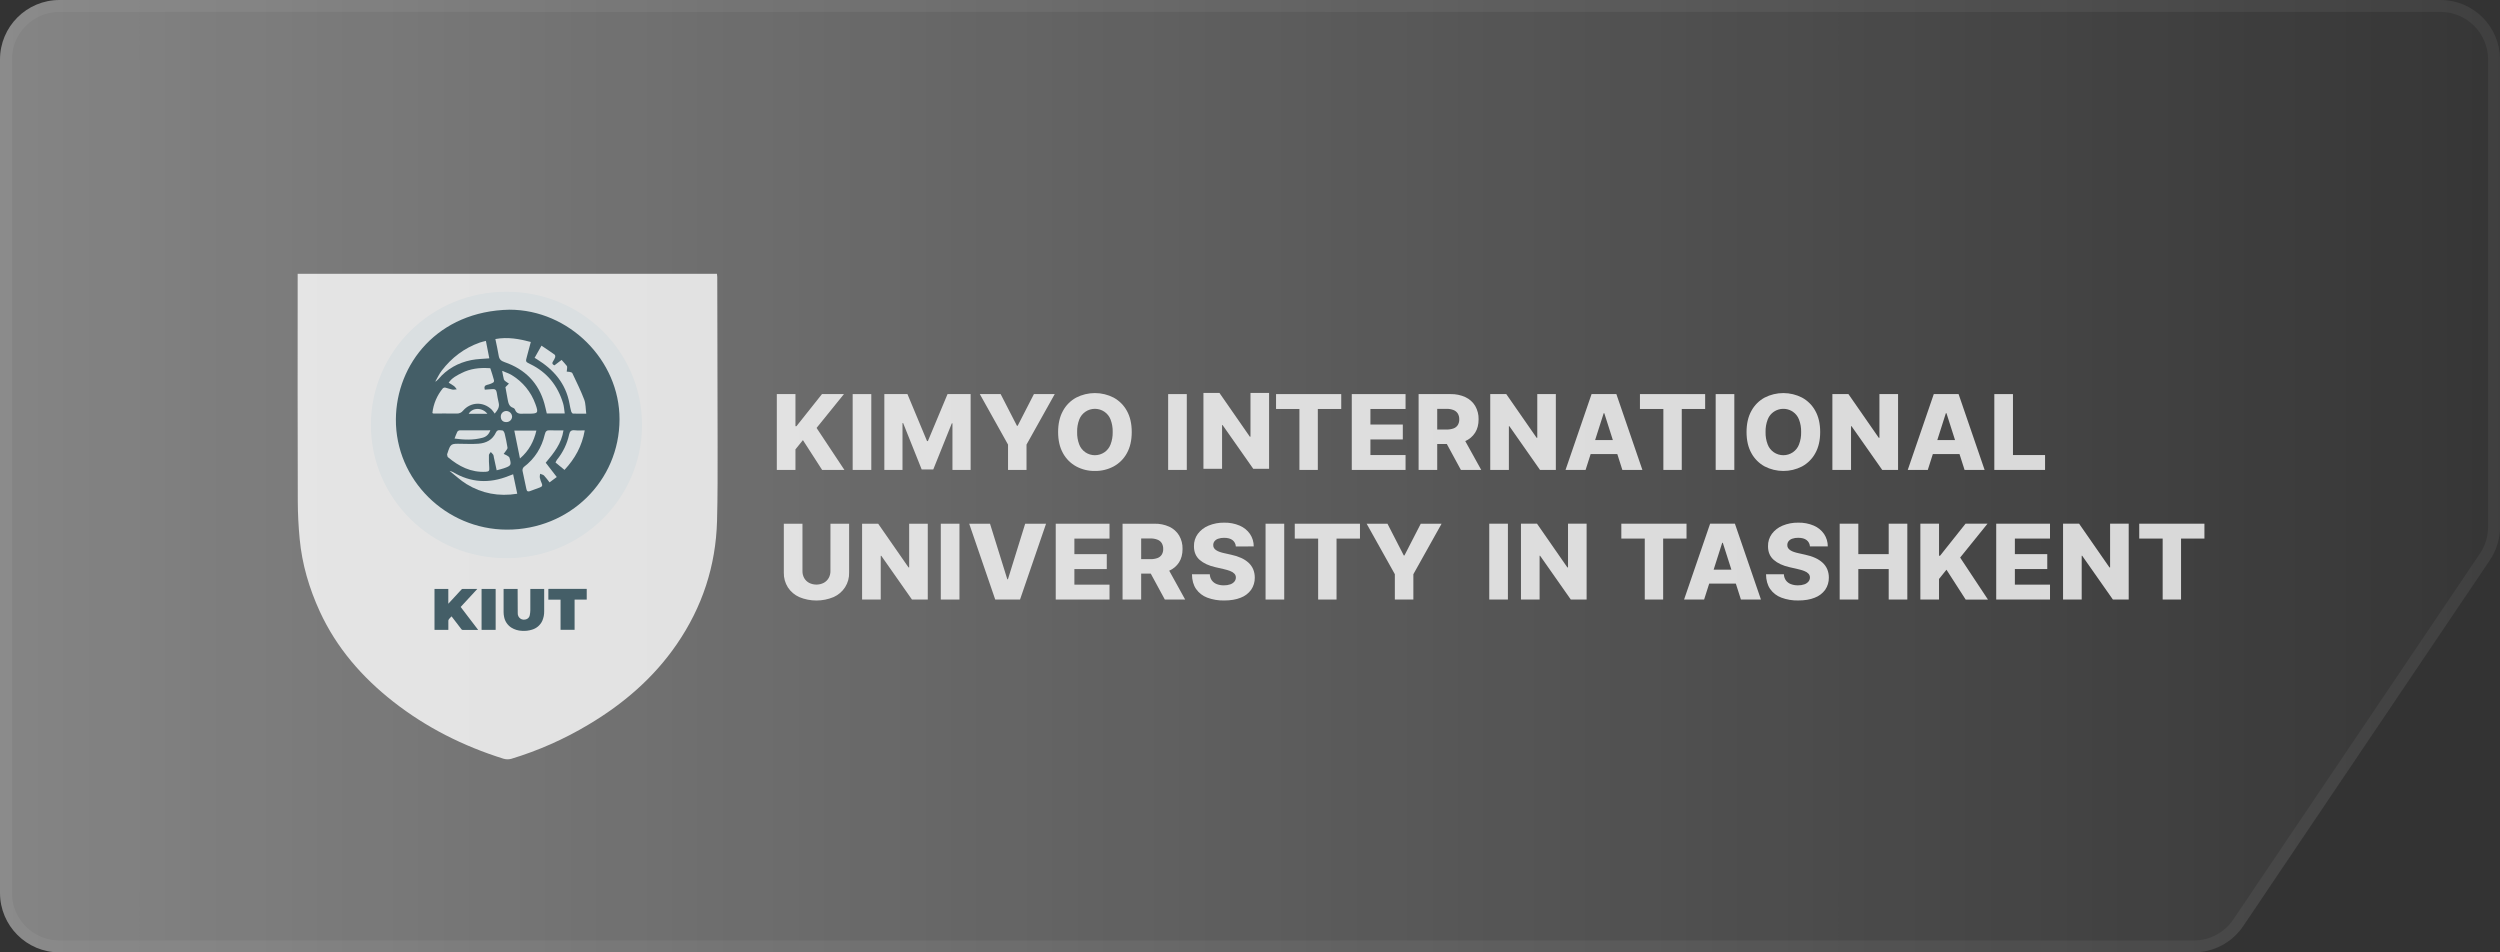 <?xml version="1.0" encoding="UTF-8"?> <svg xmlns="http://www.w3.org/2000/svg" width="210" height="80" viewBox="0 0 210 80" fill="none"><rect x="0" y="0" width="210" height="80" fill="#333333" stroke="none"/><g data-figma-bg-blur-radius="20"><path d="M0 5C0 2.239 2.239 0 5 0H205C207.761 0 210 2.239 210 5V44.262C210 45.258 209.703 46.231 209.146 47.056L188.428 77.795C187.498 79.173 185.944 80 184.282 80H5C2.239 80 0 77.761 0 75V5Z" fill="url(#paint0_linear_462_246)"></path><path d="M5 0.5H205C207.485 0.5 209.5 2.515 209.5 5V44.262C209.5 45.158 209.232 46.034 208.731 46.777L188.013 77.515C187.176 78.756 185.778 79.5 184.281 79.5H5C2.515 79.5 0.5 77.485 0.5 75V5C0.5 2.515 2.515 0.5 5 0.5Z" stroke="url(#paint1_radial_462_246)" stroke-opacity="0.05"></path></g><path d="M42.541 46.89C48.829 46.89 53.926 41.879 53.926 35.697C53.926 29.515 48.829 24.504 42.541 24.504C36.254 24.504 31.157 29.515 31.157 35.697C31.157 41.879 36.254 46.89 42.541 46.89Z" fill="#445E67"></path><path d="M25.004 23H60.224C60.236 23.115 60.249 23.19 60.25 23.265C60.26 28.003 60.27 32.741 60.279 37.479C60.279 39.573 60.289 41.669 60.231 43.764C60.128 47.535 58.998 50.989 56.843 54.124C54.908 56.938 52.372 59.122 49.43 60.87C47.397 62.088 45.218 63.053 42.943 63.742C42.727 63.8 42.499 63.796 42.286 63.73C38.916 62.671 35.811 61.117 33.041 58.944C30.403 56.877 28.265 54.411 26.863 51.366C25.967 49.413 25.369 47.383 25.17 45.251C25.072 44.201 25.016 43.143 25.014 42.089C24.999 35.912 24.996 29.735 25.004 23.557V23ZM42.795 26.014C36.767 26.137 33.287 30.574 33.254 35.218C33.216 40.293 37.449 44.477 42.574 44.489C47.844 44.501 52.034 40.398 52.04 35.219C52.047 30.255 47.793 26.02 42.795 26.014Z" fill="white" fill-opacity="0.8"></path><path d="M41.555 34.743C41.477 34.624 41.391 34.511 41.297 34.404C40.594 33.72 39.547 33.752 38.902 34.49C38.837 34.574 38.752 34.641 38.654 34.685C38.556 34.728 38.448 34.747 38.341 34.739C37.695 34.726 37.048 34.739 36.402 34.736C36.384 34.736 36.367 34.718 36.32 34.693C36.404 33.926 36.714 33.2 37.212 32.603C37.242 32.582 37.276 32.567 37.312 32.56C37.349 32.553 37.386 32.553 37.422 32.562C37.614 32.607 37.799 32.689 37.996 32.725C38.115 32.747 38.244 32.712 38.368 32.703C38.306 32.608 38.234 32.52 38.153 32.441C38.004 32.335 37.849 32.236 37.689 32.146C37.965 31.733 38.379 31.535 38.782 31.331C39.5 30.968 40.276 30.873 41.074 30.925C41.113 30.925 41.183 30.925 41.188 30.937C41.294 31.264 41.403 31.589 41.49 31.92C41.548 32.132 41.353 32.174 41.214 32.236C41.121 32.275 41.025 32.305 40.926 32.325C40.717 32.373 40.652 32.496 40.721 32.732C40.929 32.716 41.143 32.706 41.355 32.685C41.568 32.663 41.691 32.741 41.724 32.962C41.77 33.262 41.824 33.561 41.894 33.856C41.969 34.19 41.816 34.437 41.555 34.743Z" fill="white" fill-opacity="0.8"></path><path d="M41.611 28.479C42.661 28.285 43.618 28.471 44.589 28.725C44.477 29.143 44.37 29.548 44.26 29.952C44.141 30.386 44.139 30.389 44.54 30.583C45.966 31.272 46.852 32.403 47.3 33.88C47.381 34.144 47.392 34.428 47.438 34.73H45.93C45.866 34.465 45.809 34.19 45.734 33.92C45.25 32.17 44.109 31.017 42.387 30.42C42.095 30.319 41.942 30.19 41.893 29.893C41.818 29.431 41.712 28.975 41.611 28.479Z" fill="white" fill-opacity="0.8"></path><path d="M41.72 39.504C41.633 39.105 41.557 38.753 41.481 38.401C41.477 38.333 41.462 38.266 41.435 38.203C41.372 38.12 41.302 38.042 41.226 37.971C41.171 38.057 41.071 38.142 41.07 38.229C41.062 38.59 41.07 38.952 41.1 39.312C41.116 39.531 41.071 39.614 40.82 39.629C39.559 39.703 38.546 39.174 37.627 38.404C37.573 38.357 37.576 38.242 37.556 38.158C37.552 38.143 37.57 38.123 37.576 38.105C37.854 37.257 37.853 37.263 38.755 37.28C39.23 37.288 39.708 37.304 40.182 37.272C40.839 37.227 41.372 36.946 41.655 36.332C41.787 36.044 42.021 36.155 42.216 36.16C42.279 36.16 42.369 36.326 42.394 36.429C42.488 36.818 42.569 37.211 42.631 37.607C42.644 37.685 42.554 37.784 42.501 37.867C42.448 37.949 42.373 38.04 42.309 38.126C42.402 38.164 42.492 38.207 42.578 38.257C42.661 38.311 42.776 38.373 42.798 38.453C42.972 39.063 42.942 39.121 42.327 39.335C42.142 39.4 41.953 39.441 41.72 39.504Z" fill="white" fill-opacity="0.8"></path><path d="M47.332 36.151C47.171 37.255 46.529 38.047 45.84 38.868C46.132 39.248 46.435 39.641 46.769 40.069L46.162 40.52C46.017 40.32 45.862 40.129 45.697 39.945C45.618 39.867 45.481 39.846 45.369 39.799C45.36 39.908 45.327 40.022 45.348 40.125C45.381 40.288 45.434 40.446 45.504 40.597C45.593 40.787 45.531 40.883 45.342 40.95C45.061 41.046 44.787 41.162 44.506 41.258C44.351 41.312 44.256 41.279 44.218 41.085C44.12 40.567 43.987 40.056 43.89 39.537C43.884 39.48 43.892 39.422 43.911 39.368C43.931 39.314 43.963 39.265 44.004 39.225C44.933 38.519 45.506 37.595 45.765 36.481C45.825 36.224 45.935 36.128 46.205 36.145C46.57 36.169 46.935 36.151 47.332 36.151Z" fill="white" fill-opacity="0.8"></path><path d="M44.905 30.062L45.485 29.035C45.883 29.305 46.244 29.541 46.592 29.793C46.638 29.827 46.653 29.947 46.633 30.012C46.59 30.133 46.532 30.247 46.458 30.351C46.362 30.493 46.377 30.602 46.571 30.69L47.173 30.234C47.323 30.402 47.48 30.563 47.615 30.741C47.654 30.793 47.637 30.892 47.634 30.969C47.628 31.052 47.617 31.134 47.603 31.215C47.684 31.216 47.765 31.224 47.846 31.238C47.927 31.26 48.047 31.282 48.073 31.339C48.419 32.073 48.783 32.801 49.072 33.558C49.207 33.911 49.188 34.317 49.246 34.748C48.823 34.748 48.477 34.756 48.132 34.741C48.078 34.741 48.001 34.64 47.982 34.574C47.92 34.348 47.876 34.117 47.833 33.886C47.526 32.221 46.52 31.053 45.104 30.178C45.053 30.147 45.002 30.119 44.905 30.062Z" fill="white" fill-opacity="0.8"></path><path d="M42.456 32.522L42.751 32.223C42.657 32.161 42.559 32.105 42.471 32.036C42.407 31.997 42.357 31.941 42.327 31.875C42.272 31.669 42.239 31.458 42.179 31.151C42.494 31.288 42.766 31.369 42.996 31.513C43.917 32.076 44.614 32.931 44.973 33.936C45.251 34.693 45.2 34.749 44.396 34.749C44.256 34.749 44.116 34.74 43.978 34.749C43.667 34.774 43.384 34.761 43.26 34.404C43.247 34.372 43.228 34.343 43.203 34.318C43.178 34.294 43.149 34.275 43.116 34.263C42.757 34.152 42.7 33.85 42.643 33.551C42.573 33.191 42.511 32.826 42.456 32.522Z" fill="white" fill-opacity="0.8"></path><path d="M37.779 39.557C37.873 39.581 37.964 39.615 38.051 39.656C39.555 40.554 41.116 40.631 42.73 39.979C42.83 39.938 42.932 39.904 43.103 39.838C43.22 40.394 43.333 40.928 43.449 41.474C41.895 41.726 40.478 41.454 39.184 40.662C38.678 40.351 38.24 39.932 37.771 39.562L37.779 39.557Z" fill="white" fill-opacity="0.8"></path><path d="M36.57 32.037C36.746 31.734 36.893 31.409 37.105 31.132C37.937 30.047 38.99 29.24 40.3 28.775C40.456 28.72 40.62 28.689 40.815 28.634C40.916 29.146 41.011 29.629 41.102 30.101C40.579 30.149 40.068 30.149 39.578 30.249C38.477 30.473 37.538 30.995 36.813 31.86C36.746 31.93 36.674 31.996 36.598 32.057L36.57 32.037Z" fill="white" fill-opacity="0.8"></path><path d="M49.118 36.152C48.893 37.451 48.308 38.519 47.417 39.472L46.663 38.851C46.698 38.769 46.739 38.69 46.788 38.616C47.294 37.995 47.643 37.266 47.809 36.487C47.867 36.219 47.993 36.113 48.278 36.143C48.541 36.174 48.81 36.152 49.118 36.152Z" fill="white" fill-opacity="0.8"></path><path d="M43.677 38.513C43.508 37.684 43.358 36.94 43.201 36.169H45.057C44.841 37.08 44.441 37.858 43.677 38.513Z" fill="white" fill-opacity="0.8"></path><path d="M41.188 36.145C41.063 36.498 40.841 36.688 40.542 36.769C39.774 36.977 38.996 36.951 38.182 36.839C38.264 36.627 38.325 36.444 38.411 36.274C38.432 36.24 38.461 36.211 38.495 36.19C38.53 36.168 38.569 36.154 38.609 36.15C39.456 36.142 40.301 36.145 41.188 36.145Z" fill="white" fill-opacity="0.8"></path><path d="M36.368 36.146C36.83 36.146 37.267 36.146 37.703 36.146C37.761 36.146 37.82 36.157 37.934 36.169C37.742 36.416 37.879 36.858 37.491 36.897C36.612 36.987 36.524 36.903 36.368 36.146Z" fill="#445E67"></path><path d="M42.52 35.455C42.238 35.455 42.065 35.278 42.066 34.992C42.065 34.931 42.075 34.87 42.098 34.814C42.121 34.757 42.154 34.705 42.198 34.661C42.241 34.618 42.293 34.583 42.35 34.559C42.407 34.535 42.468 34.523 42.53 34.523C42.66 34.526 42.783 34.58 42.874 34.671C42.965 34.762 43.016 34.885 43.017 35.012C43.01 35.135 42.953 35.25 42.86 35.333C42.767 35.416 42.645 35.459 42.52 35.455Z" fill="white" fill-opacity="0.8"></path><path d="M40.941 34.76H39.367C39.696 34.205 40.525 34.222 40.941 34.76Z" fill="white" fill-opacity="0.8"></path><path d="M36.601 32.061L36.536 32.117L36.571 32.037C36.581 32.045 36.591 32.053 36.601 32.061Z" fill="#445E67"></path><path d="M37.773 39.566L37.733 39.534L37.781 39.559L37.773 39.566Z" fill="#445E67"></path><path d="M36.498 52.894C36.498 52.67 36.498 52.446 36.498 52.221C36.498 51.333 36.498 50.445 36.498 49.557V49.471H37.658V50.715L37.934 50.417L38.581 49.715C38.647 49.644 38.712 49.57 38.78 49.503C38.799 49.484 38.824 49.472 38.852 49.471C39.254 49.471 39.656 49.471 40.058 49.471C40.065 49.471 40.071 49.471 40.091 49.475L38.696 50.985L40.166 52.913H40.094C39.685 52.913 39.275 52.913 38.866 52.913C38.845 52.914 38.825 52.909 38.807 52.9C38.788 52.891 38.773 52.877 38.762 52.86C38.502 52.518 38.241 52.177 37.979 51.837C37.965 51.819 37.95 51.802 37.927 51.775C37.862 51.846 37.806 51.916 37.74 51.975C37.712 52.001 37.691 52.032 37.677 52.067C37.663 52.102 37.657 52.14 37.661 52.178C37.666 52.395 37.661 52.612 37.661 52.829V52.908H36.511L36.498 52.894Z" fill="#445E67"></path><path d="M42.312 49.469H43.481V49.556C43.481 50.206 43.481 50.856 43.49 51.506C43.485 51.602 43.506 51.697 43.551 51.782C43.597 51.866 43.665 51.937 43.749 51.986C43.991 52.128 44.433 52.05 44.501 51.678C44.528 51.544 44.543 51.407 44.547 51.27C44.551 50.697 44.547 50.123 44.547 49.549V49.47H45.711V49.545C45.711 50.145 45.711 50.746 45.711 51.343C45.717 51.62 45.663 51.895 45.552 52.15C45.47 52.329 45.349 52.488 45.198 52.617C45.047 52.746 44.87 52.841 44.678 52.895C44.408 52.979 44.125 53.011 43.843 52.99C43.523 52.979 43.213 52.884 42.943 52.715C42.787 52.612 42.654 52.479 42.551 52.325C42.448 52.171 42.378 51.998 42.344 51.816C42.317 51.687 42.303 51.556 42.302 51.423C42.297 50.788 42.302 50.152 42.302 49.516C42.302 49.504 42.302 49.493 42.302 49.482L42.312 49.469Z" fill="#445E67"></path><path d="M49.285 49.48V50.367H48.266V52.904H47.087V50.372H46.062V49.47C46.078 49.47 46.094 49.467 46.11 49.467H49.237C49.249 49.467 49.26 49.467 49.272 49.467L49.285 49.48Z" fill="#445E67"></path><path d="M41.62 52.907H40.462L40.452 52.895V52.208V49.471H41.63C41.63 49.487 41.635 49.505 41.635 49.523V52.86C41.635 52.872 41.635 52.884 41.635 52.895L41.62 52.907Z" fill="#445E67"></path><path d="M65.252 39.474V33.104H66.818V35.798H66.904L69.046 33.104H70.89L68.592 35.947L70.93 39.474H69.059L67.445 36.97L66.818 37.747V39.474L65.252 39.474Z" fill="white" fill-opacity="0.8"></path><path d="M73.189 33.104V39.474H71.624V33.104H73.189Z" fill="white" fill-opacity="0.8"></path><path d="M74.285 33.104H76.225L77.869 37.048H77.944L79.593 33.104H81.532V39.474H80.006V35.561H79.952L78.395 39.434H77.421L75.864 35.539H75.81V39.474H74.285V33.104Z" fill="white" fill-opacity="0.8"></path><path d="M82.305 33.104H84.054L85.424 35.769H85.482L86.849 33.104H88.598L86.227 37.346V39.474H84.675V37.346L82.305 33.104Z" fill="white" fill-opacity="0.8"></path><path d="M95.066 36.289C95.066 36.99 94.929 37.584 94.656 38.072C94.401 38.539 94.015 38.925 93.543 39.182C93.061 39.438 92.521 39.569 91.972 39.561C91.424 39.57 90.882 39.438 90.4 39.178C89.93 38.92 89.545 38.535 89.291 38.068C89.018 37.582 88.882 36.989 88.882 36.291C88.882 35.592 89.018 34.998 89.291 34.508C89.544 34.041 89.929 33.655 90.4 33.398C90.885 33.148 91.424 33.018 91.972 33.018C92.519 33.018 93.058 33.148 93.543 33.398C94.015 33.655 94.401 34.041 94.656 34.508C94.929 34.995 95.066 35.588 95.066 36.289ZM93.466 36.289C93.476 35.931 93.415 35.574 93.287 35.238C93.187 34.974 93.007 34.748 92.772 34.587C92.538 34.427 92.258 34.341 91.972 34.341C91.687 34.341 91.408 34.427 91.173 34.587C90.938 34.748 90.758 34.974 90.658 35.238C90.53 35.574 90.469 35.931 90.479 36.289C90.468 36.648 90.529 37.005 90.656 37.341C90.756 37.604 90.935 37.831 91.17 37.992C91.405 38.152 91.684 38.238 91.97 38.238C92.257 38.238 92.536 38.152 92.771 37.992C93.006 37.831 93.185 37.604 93.285 37.341C93.414 37.005 93.475 36.648 93.466 36.289Z" fill="white" fill-opacity="0.8"></path><path d="M99.691 33.104V39.474H98.125V33.104H99.691Z" fill="white" fill-opacity="0.8"></path><path d="M106.603 33.009V39.38H105.274L102.695 35.703H102.654V39.38H101.089V33.009H102.436L104.986 36.682H105.04V33.009H106.603Z" fill="white" fill-opacity="0.8"></path><path d="M107.188 34.354V33.104H112.664V34.354H110.697V39.474H109.152V34.354H107.188Z" fill="white" fill-opacity="0.8"></path><path d="M113.549 39.474V33.104H118.067V34.354H115.115V35.661H117.836V36.914H115.115V38.224H118.067V39.474H113.549Z" fill="white" fill-opacity="0.8"></path><path d="M119.163 39.474V33.104H121.839C122.273 33.093 122.703 33.181 123.097 33.361C123.437 33.52 123.723 33.776 123.915 34.095C124.113 34.439 124.213 34.83 124.202 35.225C124.202 35.667 124.105 36.041 123.909 36.349C123.709 36.662 123.417 36.908 123.073 37.056C122.669 37.225 122.231 37.307 121.792 37.297H120.099V36.081H121.501C121.702 36.086 121.904 36.055 122.094 35.989C122.241 35.936 122.368 35.837 122.453 35.707C122.541 35.561 122.584 35.393 122.577 35.224C122.584 35.052 122.541 34.882 122.453 34.734C122.367 34.6 122.24 34.498 122.09 34.441C121.901 34.371 121.7 34.337 121.498 34.343H120.726V39.472L119.163 39.474ZM122.811 36.563L124.424 39.474H122.715L121.135 36.563H122.811Z" fill="white" fill-opacity="0.8"></path><path d="M130.691 33.104V39.474H129.362L126.787 35.798H126.746V39.474H125.18V33.104H126.527L129.077 36.777H129.131V33.104H130.691Z" fill="white" fill-opacity="0.8"></path><path d="M133.189 39.474H131.505L133.692 33.104H135.775L137.961 39.474H136.278L134.761 34.709H134.71L133.189 39.474ZM132.964 36.967H136.484V38.139H132.964V36.967Z" fill="white" fill-opacity="0.8"></path><path d="M137.755 34.354V33.104H143.232V34.354H141.267V39.474H139.723V34.354H137.755Z" fill="white" fill-opacity="0.8"></path><path d="M145.683 33.104V39.474H144.117V33.104H145.683Z" fill="white" fill-opacity="0.8"></path><path d="M152.895 36.289C152.895 36.99 152.758 37.584 152.484 38.072C152.23 38.539 151.843 38.925 151.372 39.182C150.887 39.432 150.347 39.562 149.8 39.561C149.252 39.56 148.713 39.429 148.228 39.178C147.759 38.92 147.374 38.535 147.12 38.068C146.847 37.582 146.71 36.989 146.71 36.291C146.71 35.592 146.847 34.998 147.12 34.508C147.373 34.041 147.758 33.655 148.228 33.398C148.713 33.148 149.253 33.018 149.8 33.018C150.347 33.018 150.887 33.148 151.372 33.398C151.843 33.655 152.23 34.041 152.484 34.508C152.758 34.995 152.895 35.588 152.895 36.289ZM151.295 36.289C151.305 35.931 151.244 35.574 151.115 35.238C151.015 34.975 150.837 34.749 150.603 34.588C150.428 34.468 150.226 34.389 150.015 34.357C149.804 34.325 149.588 34.341 149.384 34.404C149.179 34.467 148.992 34.574 148.837 34.719C148.681 34.863 148.562 35.041 148.487 35.238C148.358 35.574 148.297 35.931 148.307 36.289C148.297 36.648 148.358 37.005 148.487 37.341C148.586 37.604 148.766 37.831 149.001 37.992C149.236 38.152 149.515 38.238 149.801 38.238C150.087 38.238 150.366 38.152 150.601 37.992C150.836 37.831 151.016 37.604 151.115 37.341C151.244 37.005 151.305 36.648 151.295 36.289Z" fill="white" fill-opacity="0.8"></path><path d="M159.437 33.104V39.474H158.107L155.528 35.798H155.487V39.474H153.92V33.104H155.268L157.818 36.777H157.872V33.104H159.437Z" fill="white" fill-opacity="0.8"></path><path d="M161.934 39.474H160.251L162.438 33.104H164.521L166.708 39.474H165.024L163.503 34.709H163.452L161.934 39.474ZM161.71 36.967H165.23V38.139H161.71V36.967Z" fill="white" fill-opacity="0.8"></path><path d="M167.523 39.474V33.104H169.089V38.224H171.785V39.474H167.523Z" fill="white" fill-opacity="0.8"></path><path d="M126.664 43.99V50.361H125.098V43.99H126.664Z" fill="white" fill-opacity="0.8"></path><path d="M133.276 43.99V50.361H131.947L129.368 46.684H129.327V50.361H127.761V43.99H129.109L131.659 47.663H131.713V43.99H133.276Z" fill="white" fill-opacity="0.8"></path><path d="M136.192 45.24V43.99H141.668V45.24H139.704V50.361H138.16V45.24H136.192Z" fill="white" fill-opacity="0.8"></path><path d="M143.146 50.361H141.463L143.65 43.99H145.732L147.919 50.361H146.237L144.716 45.595H144.665L143.146 50.361ZM142.922 47.853H146.442V49.025H142.922V47.853Z" fill="white" fill-opacity="0.8"></path><path d="M152.035 45.9C152.03 45.797 152.002 45.696 151.954 45.604C151.905 45.512 151.837 45.431 151.755 45.367C151.59 45.239 151.353 45.175 151.048 45.175C150.876 45.171 150.704 45.197 150.542 45.253C150.422 45.294 150.317 45.367 150.238 45.465C150.17 45.555 150.134 45.663 150.134 45.774C150.127 45.862 150.148 45.95 150.192 46.026C150.24 46.103 150.305 46.169 150.382 46.217C150.476 46.278 150.577 46.326 150.684 46.362C150.814 46.407 150.947 46.443 151.083 46.471L151.639 46.596C151.932 46.655 152.217 46.746 152.489 46.869C152.716 46.971 152.926 47.109 153.109 47.277C153.273 47.43 153.403 47.615 153.491 47.821C153.58 48.041 153.625 48.275 153.623 48.512C153.631 48.88 153.523 49.242 153.313 49.547C153.092 49.848 152.785 50.078 152.432 50.209C152.049 50.364 151.588 50.44 151.048 50.44C150.564 50.45 150.084 50.369 149.631 50.2C149.249 50.058 148.921 49.804 148.691 49.473C148.468 49.147 148.352 48.735 148.346 48.238H149.846C149.851 48.421 149.909 48.599 150.014 48.751C150.117 48.891 150.259 48.999 150.423 49.062C150.616 49.136 150.822 49.172 151.029 49.168C151.212 49.172 151.395 49.144 151.568 49.084C151.702 49.038 151.821 48.958 151.912 48.851C151.991 48.754 152.035 48.633 152.035 48.508C152.036 48.395 151.995 48.285 151.921 48.199C151.827 48.099 151.711 48.022 151.581 47.975C151.392 47.9 151.196 47.842 150.997 47.799L150.32 47.644C149.759 47.518 149.317 47.313 148.994 47.029C148.671 46.746 148.511 46.363 148.514 45.88C148.504 45.51 148.617 45.146 148.837 44.844C149.067 44.538 149.379 44.298 149.738 44.152C150.153 43.98 150.6 43.895 151.051 43.903C151.5 43.892 151.947 43.977 152.359 44.152C152.708 44.301 153.007 44.544 153.221 44.853C153.428 45.164 153.537 45.528 153.534 45.899L152.035 45.9Z" fill="white" fill-opacity="0.8"></path><path d="M154.533 50.361V43.99H156.099V46.547H158.651V43.99H160.215V50.361H158.651V47.8H156.099V50.361H154.533Z" fill="white" fill-opacity="0.8"></path><path d="M161.311 50.361V43.99H162.878V46.684H162.963L165.105 43.99H166.951L164.652 46.836L166.99 50.367H165.118L163.503 47.856L162.877 48.633V50.36L161.311 50.361Z" fill="white" fill-opacity="0.8"></path><path d="M167.682 50.361V43.99H172.2V45.24H169.249V46.547H171.97V47.8H169.249V49.11H172.201V50.361H167.682Z" fill="white" fill-opacity="0.8"></path><path d="M178.811 43.99V50.361H177.482L174.903 46.684H174.862V50.361H173.296V43.99H174.644L177.194 47.663H177.248V43.99H178.811Z" fill="white" fill-opacity="0.8"></path><path d="M179.696 45.24V43.99H185.172V45.24H183.208V50.361H181.664V45.24H179.696Z" fill="white" fill-opacity="0.8"></path><path d="M69.758 43.992H71.325V48.101C71.339 48.533 71.222 48.959 70.989 49.325C70.755 49.692 70.415 49.981 70.014 50.157C69.559 50.346 69.071 50.443 68.578 50.443C68.084 50.443 67.595 50.346 67.141 50.157C66.748 49.981 66.416 49.698 66.183 49.342C65.948 48.97 65.83 48.539 65.841 48.102V43.992H67.407V47.967C67.401 48.172 67.451 48.374 67.55 48.555C67.646 48.725 67.789 48.866 67.963 48.959C68.153 49.056 68.365 49.106 68.579 49.106C68.794 49.106 69.005 49.056 69.195 48.959C69.368 48.865 69.511 48.725 69.608 48.555C69.71 48.375 69.761 48.172 69.757 47.967L69.758 43.992Z" fill="white" fill-opacity="0.8"></path><path d="M77.933 43.992V50.362H76.604L74.026 46.685H73.982V50.362H72.416V43.992H73.766L76.317 47.664H76.37V43.992H77.933Z" fill="white" fill-opacity="0.8"></path><path d="M80.594 43.992V50.362H79.027V43.992H80.594Z" fill="white" fill-opacity="0.8"></path><path d="M83.161 43.992L84.613 48.657H84.667L86.115 43.992H87.869L85.683 50.362H83.599L81.413 43.992H83.161Z" fill="white" fill-opacity="0.8"></path><path d="M88.682 50.362V43.992H93.199V45.242H90.248V46.548H92.969V47.802H90.248V49.111H93.199V50.362H88.682Z" fill="white" fill-opacity="0.8"></path><path d="M94.295 50.362V43.992H96.972C97.405 43.981 97.836 44.069 98.229 44.248C98.57 44.408 98.854 44.664 99.047 44.983C99.246 45.327 99.345 45.717 99.334 46.113C99.334 46.554 99.237 46.929 99.041 47.237C98.841 47.55 98.549 47.796 98.205 47.943C97.801 48.113 97.363 48.195 96.924 48.184H95.231V46.969H96.633C96.834 46.974 97.036 46.943 97.226 46.877C97.373 46.823 97.499 46.724 97.585 46.594C97.673 46.449 97.716 46.281 97.709 46.111C97.715 45.94 97.672 45.77 97.585 45.621C97.499 45.488 97.371 45.385 97.221 45.329C97.032 45.258 96.832 45.225 96.63 45.231H95.858V50.36L94.295 50.362ZM97.943 47.45L99.554 50.362H97.846L96.266 47.45H97.943Z" fill="white" fill-opacity="0.8"></path><path d="M103.81 45.901C103.805 45.798 103.777 45.697 103.729 45.605C103.681 45.513 103.613 45.432 103.531 45.368C103.365 45.24 103.129 45.176 102.823 45.177C102.652 45.172 102.482 45.199 102.321 45.255C102.201 45.295 102.095 45.369 102.017 45.466C101.949 45.556 101.912 45.664 101.912 45.776C101.906 45.864 101.927 45.951 101.971 46.028C102.018 46.105 102.083 46.17 102.16 46.218C102.254 46.279 102.356 46.328 102.463 46.363C102.593 46.408 102.726 46.445 102.861 46.472L103.418 46.597C103.711 46.657 103.996 46.748 104.268 46.87C104.495 46.973 104.704 47.11 104.888 47.278C105.052 47.431 105.182 47.617 105.269 47.822C105.358 48.042 105.403 48.277 105.402 48.513C105.41 48.881 105.301 49.243 105.092 49.548C104.871 49.85 104.564 50.08 104.211 50.211C103.828 50.365 103.366 50.442 102.826 50.441C102.343 50.451 101.861 50.37 101.409 50.202C101.027 50.059 100.7 49.805 100.469 49.474C100.246 49.148 100.131 48.737 100.125 48.239H101.624C101.629 48.422 101.687 48.601 101.792 48.752C101.895 48.892 102.038 49 102.201 49.063C102.394 49.137 102.601 49.173 102.807 49.169C102.991 49.173 103.174 49.145 103.347 49.085C103.481 49.039 103.6 48.959 103.691 48.852C103.77 48.755 103.813 48.634 103.813 48.51C103.814 48.396 103.774 48.287 103.7 48.2C103.606 48.101 103.489 48.024 103.359 47.976C103.17 47.902 102.975 47.843 102.776 47.8L102.099 47.645C101.537 47.519 101.096 47.314 100.773 47.031C100.451 46.748 100.291 46.365 100.292 45.882C100.283 45.511 100.396 45.148 100.615 44.846C100.846 44.538 101.157 44.298 101.517 44.152C101.932 43.98 102.379 43.895 102.83 43.903C103.279 43.893 103.726 43.978 104.138 44.154C104.487 44.303 104.785 44.546 105 44.855C105.208 45.165 105.317 45.529 105.313 45.9L103.81 45.901Z" fill="white" fill-opacity="0.8"></path><path d="M107.875 43.992V50.362H106.307V43.992H107.875Z" fill="white" fill-opacity="0.8"></path><path d="M108.76 45.242V43.992H114.237V45.242H112.269V50.362H110.725V45.242H108.76Z" fill="white" fill-opacity="0.8"></path><path d="M114.797 43.992H116.547L117.917 46.657H117.974L119.344 43.992H121.094L118.723 48.234V50.362H117.167V48.234L114.797 43.992Z" fill="white" fill-opacity="0.8"></path><defs><clipPath id="bgblur_0_462_246_clip_path" transform="translate(20 20)"><path d="M0 5C0 2.239 2.239 0 5 0H205C207.761 0 210 2.239 210 5V44.262C210 45.258 209.703 46.231 209.146 47.056L188.428 77.795C187.498 79.173 185.944 80 184.282 80H5C2.239 80 0 77.761 0 75V5Z"></path></clipPath><linearGradient id="paint0_linear_462_246" x1="0" y1="40" x2="217.269" y2="40" gradientUnits="userSpaceOnUse"><stop stop-color="white" stop-opacity="0.4"></stop><stop offset="1" stop-color="white" stop-opacity="0"></stop></linearGradient><radialGradient id="paint1_radial_462_246" cx="0" cy="0" r="1" gradientUnits="userSpaceOnUse" gradientTransform="translate(105 40) scale(105 40)"><stop stop-color="white" stop-opacity="0"></stop><stop offset="1" stop-color="white"></stop></radialGradient></defs></svg> 